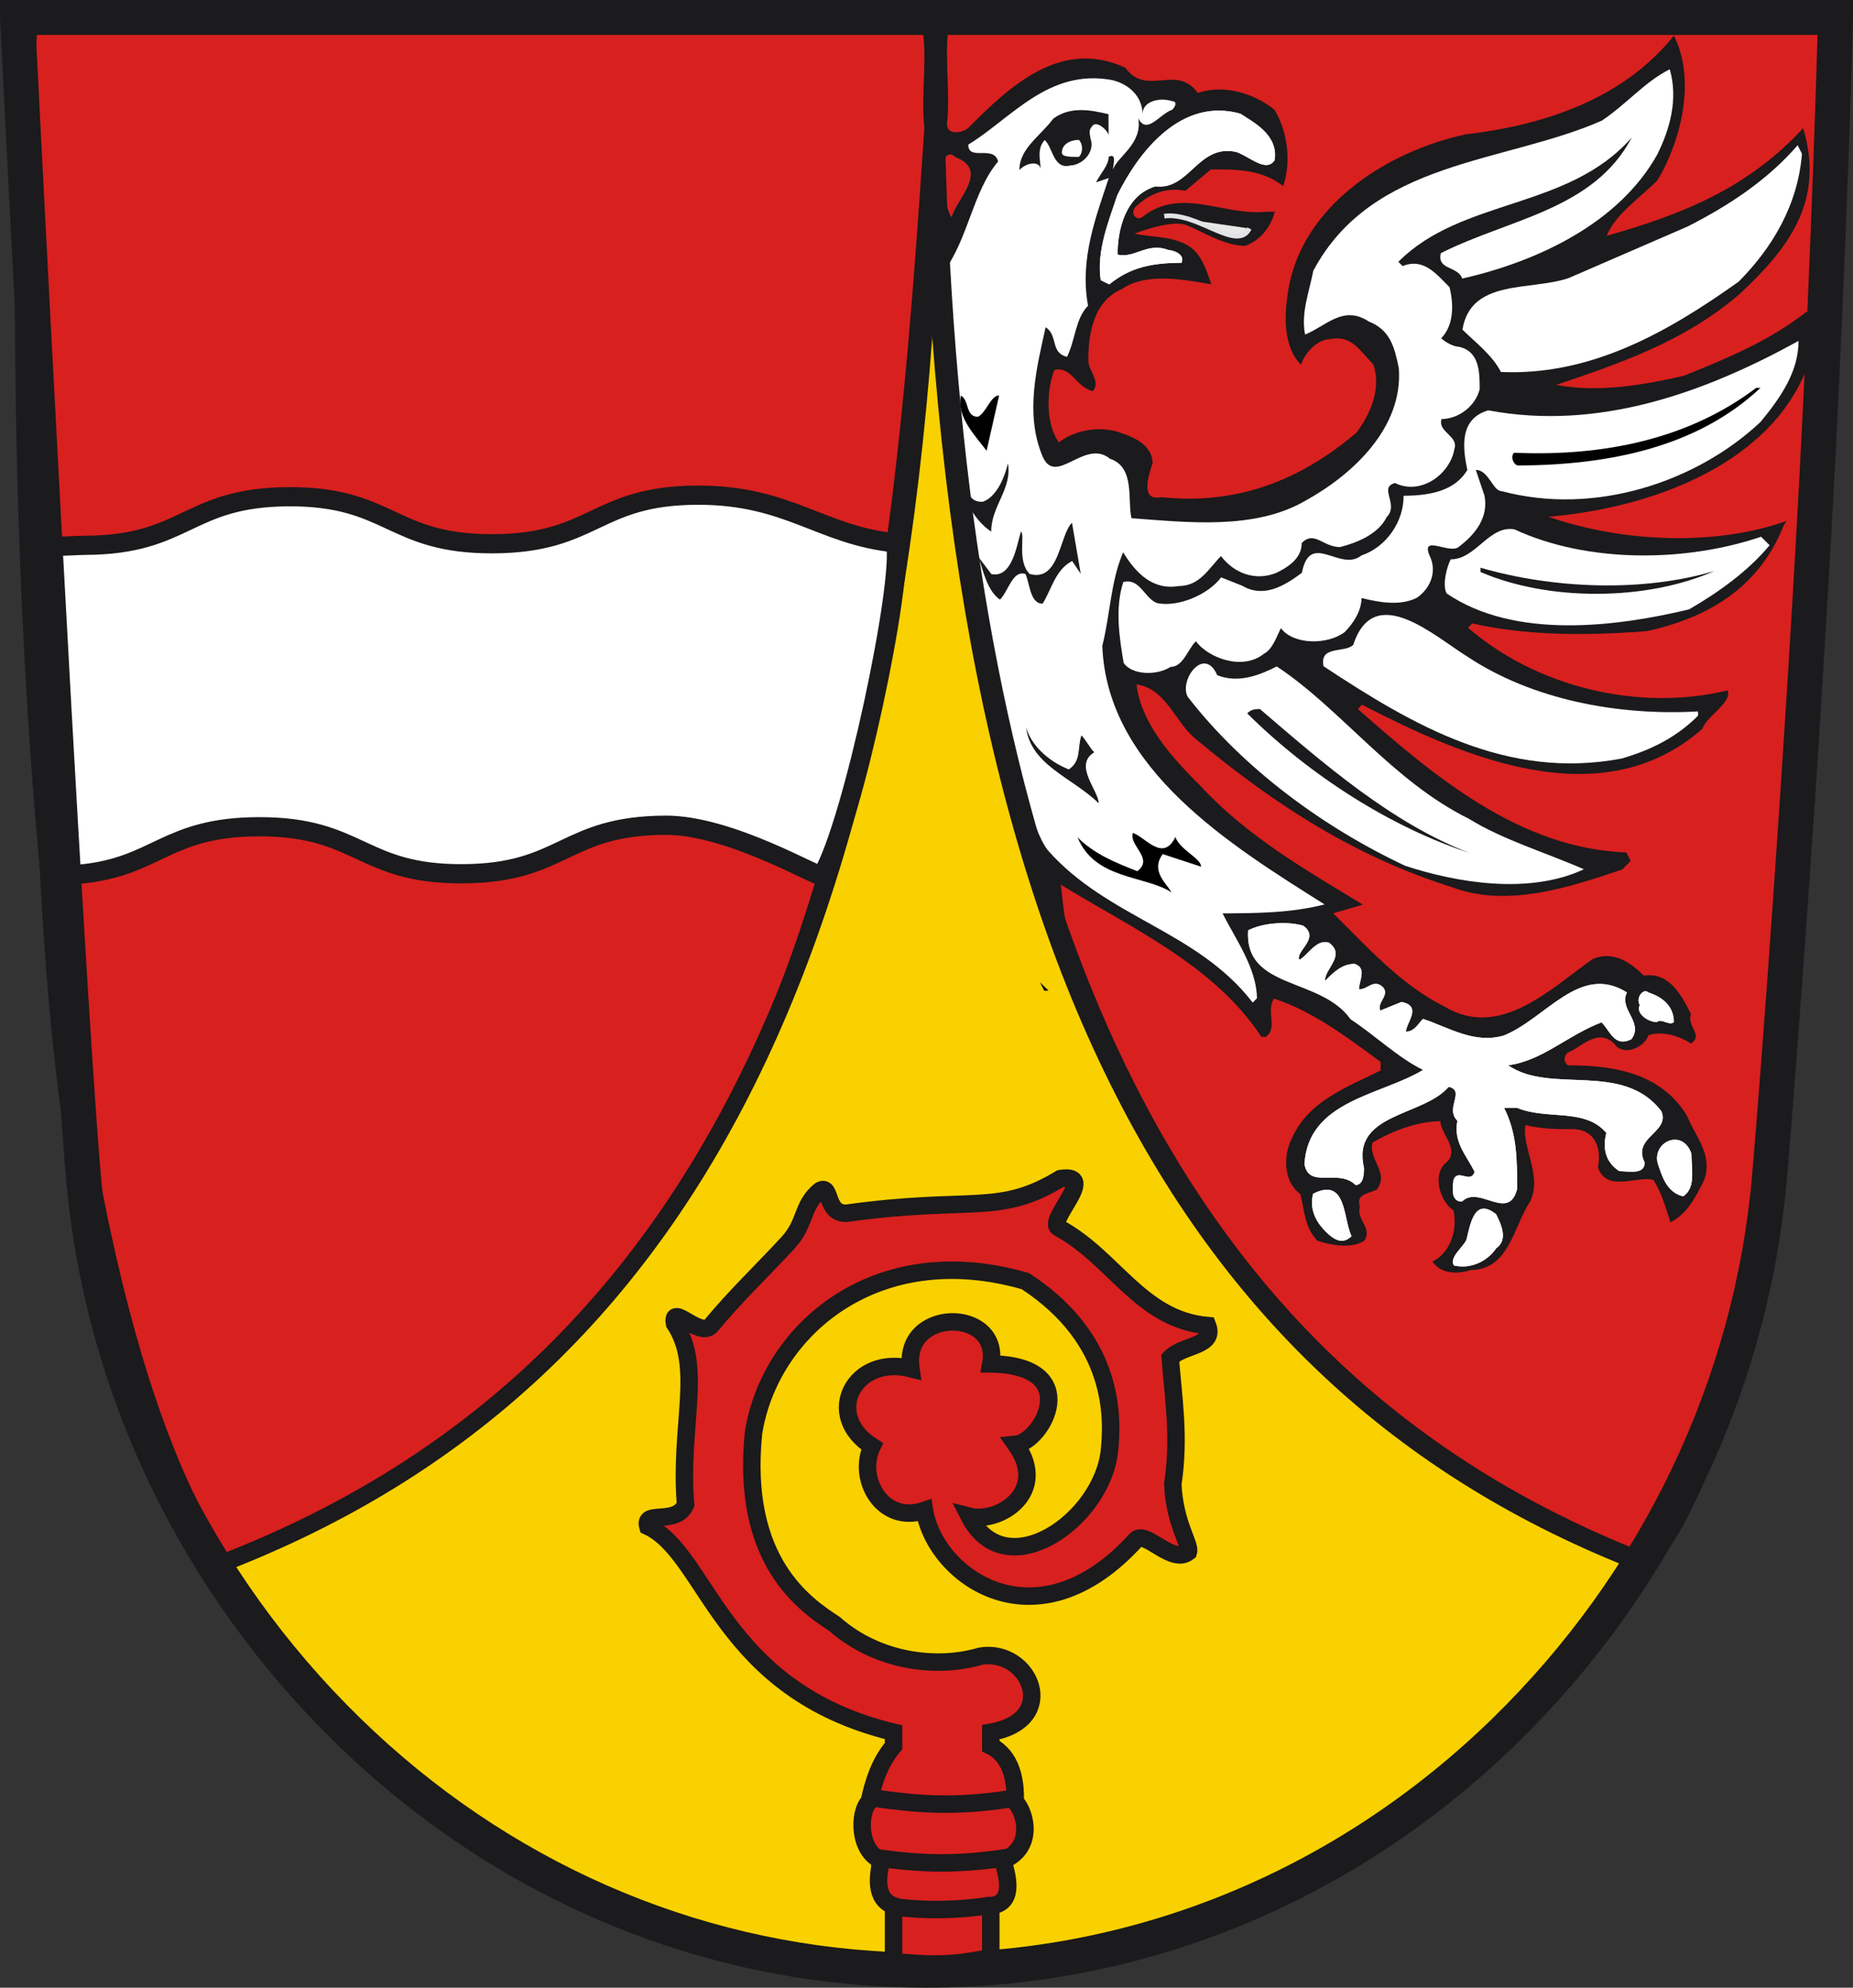 <?xml version="1.0" encoding="UTF-8" standalone="no"?>
<!-- Created with Inkscape (http://www.inkscape.org/) -->
<svg
   xmlns:svg="http://www.w3.org/2000/svg"
   xmlns="http://www.w3.org/2000/svg"
   version="1.0"
   width="530.148"
   height="568.653"
   id="svg2722">
  <rect width="100%" height="100%" fill="#333333" stroke="none"/>
  <defs
     id="defs2733">
    <clipPath
       id="clipPath6343">
      <path
         d="M -0.138,841.445 L 595.138,841.445 L 595.138,-0.445 L -0.138,-0.445 L -0.138,841.445 z"
         id="path6345" />
    </clipPath>
    <clipPath
       id="clipPath6349">
      <path
         d="M 0.03,841.95 L 595.29,841.95 L 595.29,0.03 L 0.03,0.03 L 0.03,841.95 z"
         id="path6351" />
    </clipPath>
    <clipPath
       id="clipPath223">
      <path
         d="M 404.161,505.122 L 404.161,338.712 L 559.342,338.712 L 559.342,505.122"
         id="path225" />
    </clipPath>
    <clipPath
       id="clipPath713">
      <path
         d="M 397.25,555.392 L 469.732,555.392 L 469.732,627.874 L 397.25,627.874 L 397.25,555.392 z"
         id="path715" />
    </clipPath>
    <clipPath
       id="clipPath311">
      <path
         d="M 0,899 L 652,899 L 652,0 L 0,0 L 0,899 z"
         id="path313" />
    </clipPath>
    <clipPath
       id="clipPath305">
      <path
         d="M 19.358,878.449 L 631.642,878.449 L 631.642,19.551 L 19.358,19.551 L 19.358,878.449 z"
         id="path307" />
    </clipPath>
    <clipPath
       id="clipPath293">
      <path
         d="M 336.679,426.262 L 580.368,426.262 L 580.368,308.935 L 336.679,308.935 L 336.679,426.262 z"
         id="path295" />
    </clipPath>
    <clipPath
       id="clipPath277">
      <path
         d="M 0,899 L 652,899 L 652,0 L 0,0 L 0,899 z"
         id="path279" />
    </clipPath>
    <clipPath
       id="clipPath271">
      <path
         d="M 19.358,878.449 L 631.642,878.449 L 631.642,19.551 L 19.358,19.551 L 19.358,878.449 z"
         id="path273" />
    </clipPath>
    <clipPath
       id="clipPath259">
      <path
         d="M 336.429,654.512 L 580.618,654.512 L 580.618,484.024 L 336.429,484.024 L 336.429,654.512 z"
         id="path261" />
    </clipPath>
    <clipPath
       id="clipPath195">
      <path
         d="M 0,899 L 652,899 L 652,0 L 0,0 L 0,899 z"
         id="path197" />
    </clipPath>
    <clipPath
       id="clipPath189">
      <path
         d="M 19.358,878.449 L 631.642,878.449 L 631.642,19.551 L 19.358,19.551 L 19.358,878.449 z"
         id="path191" />
    </clipPath>
    <clipPath
       id="clipPath171">
      <path
         d="M 19.358,878.449 L 623.138,878.449 L 623.138,784.906 L 19.358,784.906 L 19.358,878.449 z"
         id="path173" />
    </clipPath>
    <clipPath
       id="clipPath25">
      <path
         d="M 0,899 L 652,899 L 652,0 L 0,0 L 0,899 z"
         id="path27" />
    </clipPath>
    <clipPath
       id="clipPath19">
      <path
         d="M 19.358,878.449 L 631.642,878.449 L 631.642,19.551 L 19.358,19.551 L 19.358,878.449 z"
         id="path21" />
    </clipPath>
  </defs>
  <path
     d="M 5.587,13.288 C 5.587,13.288 12.816,143.259 18.764,244.225 C 19.1,244.225 506.896,244.225 508.07,244.225 C 513.961,143.584 520.95,13.288 520.95,13.288 L 5.587,13.288"
     id="path4003"
     style="fill:#ffffff;fill-opacity:1;fill-rule:nonzero;stroke:none" />
  <path
     d="M 6.43,8.53 C 6.43,8.53 19.889,277.234 25.289,340.052 C 30.416,399.73 57.338,456.088 101.093,498.742 C 146.367,542.881 205.107,567.183 266.501,567.183 C 327.891,567.183 386.641,542.881 431.908,498.742 C 475.664,456.088 502.582,399.73 507.706,340.052 C 513.109,277.234 526.578,8.53 526.578,8.53 L 6.43,8.53 z"
     id="path229"
     style="fill:#f9d100;fill-opacity:1;stroke:none;stroke-width:12;stroke-linecap:butt;stroke-linejoin:miter;stroke-miterlimit:4;stroke-dasharray:none;stroke-opacity:1" />
  <path
     d="M 62.189,447.195 C 199.104,394.18 265.994,261.958 265.994,5 C 265.994,260.419 332.744,394.18 469.799,447.195 C 540.293,247.81 501.789,45.193 526.617,5 L 2.9,5 C 22.513,152.519 -8.126,340.238 62.189,447.195 z"
     id="path2629"
     style="fill:#1b1a1c;fill-opacity:1;fill-rule:evenodd;stroke:#1b1a1c;stroke-width:5;stroke-linecap:butt;stroke-linejoin:miter;stroke-miterlimit:4;stroke-dasharray:none;stroke-opacity:1" />
  <path
     d="M 324.602,66.824 C 329.475,68.018 337.251,67.358 341.655,71.613 C 344.102,74.037 345.332,77.686 346.569,81.327 C 339.26,80.146 328.298,77.756 321.02,82.658 C 312.516,86.342 311.341,96.086 311.376,103.383 C 311.383,105.819 315.048,109.455 312.63,111.898 C 307.758,110.704 306.511,104.625 301.651,105.86 C 299.243,111.957 299.284,121.689 302.957,126.544 C 307.805,122.872 315.101,121.624 321.197,124.031 C 324.852,125.23 329.73,127.643 329.753,132.51 C 328.553,136.164 326.153,143.478 332.232,142.235 C 354.143,144.571 372.361,137.191 388.124,123.739 C 391.755,118.855 395.373,111.541 392.907,104.251 C 389.241,100.614 386.787,95.759 380.709,97.001 C 377.053,97.014 373.418,100.68 372.218,104.34 C 367.334,99.491 367.299,90.977 368.482,83.669 C 372.029,59.314 396.294,43.391 419.394,38.423 C 441.284,35.891 464.374,28.495 478.895,10.177 C 485.032,22.321 481.455,39.374 474.207,51.572 C 469.364,56.462 462.08,61.358 459.674,67.455 C 481.551,61.274 500.15,53.766 515.896,36.66 C 522.069,57.318 512.013,70.876 497.468,84.328 C 481.711,97.78 463.482,103.942 445.259,110.103 C 457.433,112.486 470.808,109.997 481.752,107.512 C 493.897,102.593 506.048,97.672 516.957,89.11 C 518.192,92.753 520.223,98.055 517.81,102.934 C 508.202,132.179 473.399,145.272 442.983,147.838 C 463.702,155.051 490.469,156.428 511.122,149.037 L 510.346,150.249 C 503.127,168.538 488.134,176.845 471.117,180.571 C 454.089,181.86 437.048,181.938 421.213,178.354 L 420,179.572 C 439.549,196.53 468.782,203.702 494.307,197.506 C 495.543,201.153 488.259,204.83 487.059,208.49 C 457.962,234.169 417.725,216.089 389.68,201.611 L 388.468,202.834 C 410.453,222.205 434.879,242.785 465.306,243.873 L 466.536,246.303 L 464.111,248.745 C 449.531,253.677 431.302,259.838 415.455,253.825 C 388.653,245.424 365.468,230.92 342.267,211.551 C 336.159,206.708 333.681,196.988 325.16,195.806 C 326.427,206.75 334.982,216.452 343.538,224.932 C 356.984,239.476 374.066,249.136 389.925,258.805 L 381.416,261.27 C 391.197,270.967 400.976,281.875 413.174,287.907 C 429.032,297.573 443.572,282.904 455.705,274.335 C 461.777,271.876 466.661,275.506 470.326,279.137 C 477.623,277.889 481.307,285.178 483.761,290.034 C 482.56,293.688 487.433,296.1 483.797,298.548 C 480.136,296.135 475.265,294.935 471.616,296.172 C 470.416,299.819 464.343,302.291 461.89,298.643 C 457.006,293.806 452.163,299.903 448.521,301.138 C 447.309,302.363 447.315,303.575 448.533,304.787 C 461.919,304.727 475.318,307.104 482.668,319.236 C 485.127,325.309 490.017,330.168 487.617,337.477 C 485.205,342.349 482.793,347.222 477.932,349.68 C 476.702,346.045 475.46,341.172 473.012,337.536 C 468.141,336.348 459.644,341.245 457.178,333.959 C 458.366,327.864 455.912,323.014 449.828,323.027 C 446.18,323.051 441.314,323.075 436.442,321.875 C 435.247,327.959 441.374,336.455 437.749,343.775 C 432.918,351.095 431.754,363.275 420.803,363.324 C 417.156,364.547 412.289,364.571 409.841,360.934 C 414.695,358.475 417.102,352.378 415.859,346.295 C 412.199,343.883 409.734,336.598 413.363,332.926 C 418.219,329.254 412.116,324.417 412.098,320.758 C 406.013,320.793 398.724,323.264 392.658,326.925 C 391.457,331.797 397.559,335.433 393.929,340.317 C 391.499,341.541 387.852,341.554 389.081,345.202 C 387.881,348.849 392.759,351.262 390.34,354.934 C 386.703,357.381 380.614,356.181 376.959,354.981 C 373.294,351.356 373.27,346.483 372.033,341.624 C 367.151,337.988 367.115,330.692 369.534,325.82 C 374.351,314.851 385.283,311.143 395,306.235 L 394.987,303.8 C 385.224,296.551 375.457,289.284 364.488,285.683 C 362.071,289.344 365.743,294.187 362.1,296.646 L 360.888,296.646 C 347.412,276.023 323.027,265.173 303.504,253.088 C 309.299,310.468 330.406,324.756 354.837,361.438 C 380.147,393.058 412.659,420.102 467.004,445.395 C 497.848,422.733 510.565,297.171 512.853,263.09 L 527.674,35.493 L 521.966,4.557 C 436.061,3.519 358.262,4.818 272.006,4.989 C 269.613,13.516 272.097,25.678 270.926,35.416 C 270.937,39.064 275.804,37.829 277.016,36.605 C 289.131,24.383 303.67,10.937 321.964,19.375 C 328.084,27.865 336.557,18.096 342.676,26.587 C 349.967,24.121 358.498,26.522 364.602,31.358 C 368.28,37.43 369.534,45.94 367.132,53.253 C 361.024,48.411 353.729,48.441 346.426,48.476 L 339.147,54.59 C 333.063,53.402 328.203,55.856 324.566,59.522 C 323.359,61.958 325.802,63.164 327.014,61.947 C 337.928,53.378 350.133,61.845 362.296,60.573 L 364.732,60.561 C 363.531,65.433 359.901,69.1 356.253,70.335 C 350.169,70.359 343.413,65.856 339.195,64.323 C 334.971,62.795 324.602,66.824 324.602,66.824 z"
     id="path1139"
     style="fill:#d8201f;fill-opacity:1;stroke:none;stroke-width:0.15;stroke-linecap:butt;stroke-linejoin:miter;stroke-miterlimit:4;stroke-dasharray:none;stroke-opacity:1" />
  <path
     d="M 357.438,65.361 C 353.98,72.277 342.817,60.561 333.09,61.821"
     id="path1141"
     style="fill:#e8e8e8;fill-opacity:1;fill-rule:nonzero;stroke:none" />
  <path
     d="M 357.441,65.367 C 353.983,72.283 342.82,60.566 333.093,61.826"
     id="path1145"
     style="fill:none;stroke:#e2e3e4;stroke-width:1.342;stroke-linecap:butt;stroke-linejoin:miter;stroke-miterlimit:4;stroke-dasharray:none;stroke-opacity:1" />
  <path
     d="M 458.31,34.505 C 430.373,46.793 392.649,45.742 375.744,77.452 C 374.557,83.543 372.15,89.633 373.392,95.71 C 379.465,93.257 384.306,87.148 391.627,91.986 C 397.723,94.391 398.959,99.253 400.207,105.33 C 401.495,122.366 386.95,135.811 373.601,143.173 C 359.032,151.752 339.554,149.399 323.732,148.253 C 322.49,143.393 324.884,133.649 317.571,131.243 C 310.245,125.194 301.79,139.828 298.1,130.114 C 293.174,117.962 296.769,104.565 299.157,93.601 C 302.818,96.02 300.405,100.898 305.278,102.091 C 307.689,97.214 307.659,91.13 311.296,87.465 C 308.807,74.089 313.62,61.902 317.225,50.935 L 313.577,52.165 C 314.784,49.729 317.208,47.281 317.195,44.851 C 319.627,43.621 318.427,47.281 318.432,48.493 C 319.632,44.839 326.916,41.154 325.669,33.859 C 328.122,38.719 331.747,32.617 335.389,31.388 C 336.602,30.163 336.595,28.945 335.383,28.951 C 331.722,27.751 326.862,28.987 326.881,32.64 C 326.857,27.775 323.191,24.138 318.319,22.944 C 300.048,19.373 289.163,34.019 277.024,41.374 C 277.048,46.241 284.328,41.34 285.563,46.205 C 278.302,54.756 277.143,68.142 269.883,77.909 C 268.041,93.267 279.887,188.919 290.424,215.281 C 290.383,215.231 294.909,237.212 299.805,243.271 C 316.923,262.664 342.495,266.207 358.401,286.824 L 359.613,285.599 C 359.577,277.085 353.457,268.595 349.773,261.31 C 359.507,261.263 369.244,261.221 378.965,258.749 C 352.121,241.827 316.738,220.075 315.372,184.793 C 317.761,175.05 317.725,166.535 321.337,157.997 C 325.016,164.07 329.905,168.912 337.201,167.664 C 343.285,167.641 345.698,162.763 349.328,159.096 C 353.001,163.946 359.097,166.351 365.168,163.892 C 367.599,162.668 372.453,160.214 372.435,155.342 C 376.072,151.676 378.525,156.536 383.391,156.512 C 388.252,155.277 394.324,152.816 396.736,147.938 C 400.374,144.273 394.271,139.43 399.131,138.193 C 406.446,141.812 414.935,135.693 416.124,128.384 C 417.324,124.73 411.233,123.536 412.435,119.882 C 417.307,119.857 422.155,116.192 423.348,111.315 C 423.332,106.447 423.302,100.363 417.21,99.175 C 415.999,99.181 413.557,97.975 412.334,96.763 C 415.97,93.096 415.945,87.012 414.704,82.153 C 411.039,78.516 407.366,73.662 401.294,76.122 L 400.069,74.91 C 418.245,56.58 448.685,60.097 466.849,39.331 C 455.987,60.066 431.656,62.604 412.233,72.425 C 411.032,77.298 417.116,76.055 418.346,79.698 C 440.23,74.736 463.301,63.686 474.168,44.167 C 477.787,36.854 480.181,28.327 477.715,19.818 C 470.431,23.497 465.589,29.604 458.31,34.505"
     id="path1153"
     style="fill:#ffffff;fill-opacity:1;fill-rule:nonzero;stroke:none" />
  <path
     d="M 319.679,55.79 C 317.273,63.103 313.661,71.636 314.914,80.15 L 317.356,81.356 C 323.417,76.46 329.495,75.218 338.015,75.182 C 339.222,72.74 335.568,71.541 334.35,71.546 C 328.253,69.14 324.623,74.024 319.752,72.824 C 319.721,65.527 322.109,55.783 330.619,53.311 C 340.356,54.481 342.733,41.09 353.695,43.472 C 357.355,44.678 362.239,49.52 364.658,45.861 C 365.846,38.553 358.526,34.934 354.866,32.516 C 337.806,27.727 325.71,43.597 319.679,55.79"
     id="path1155"
     style="fill:#e8e8e8;fill-opacity:1;fill-rule:nonzero;stroke:none" />
  <path
     d="M 319.682,55.796 C 317.276,63.109 313.664,71.641 314.917,80.156 L 317.359,81.361 C 323.419,76.466 329.498,75.224 338.018,75.188 C 339.225,72.746 335.571,71.546 334.353,71.552 C 328.256,69.146 324.626,74.029 319.755,72.83 C 319.724,65.533 322.112,55.789 330.622,53.317 C 340.358,54.487 342.736,41.095 353.698,43.478 C 357.358,44.683 362.242,49.526 364.661,45.866 C 365.849,38.558 358.529,34.94 354.869,32.522 C 337.809,27.733 325.713,43.603 319.682,55.796 z"
     id="path1159"
     style="fill:#ffffff;fill-opacity:1;stroke:none;stroke-width:0.15;stroke-linecap:butt;stroke-linejoin:miter;stroke-miterlimit:4;stroke-dasharray:none;stroke-opacity:1" />
  <path
     d="M 291.659,48.612 C 294.084,46.17 297.732,46.152 297.744,48.588 C 297.732,46.152 296.501,42.504 298.926,40.061 C 301.368,42.486 301.392,48.57 306.258,47.328 C 308.688,47.323 312.33,44.868 312.311,41.221 C 312.306,40.002 311.083,37.578 312.295,36.354 C 313.5,33.912 317.167,37.549 317.172,38.767 L 317.143,32.682 C 312.27,31.489 306.179,30.294 301.332,33.965 C 297.701,38.85 291.634,42.527 291.659,48.612"
     id="path1161"
     style="fill:#1b1a1c;fill-opacity:1;fill-rule:nonzero;stroke:none" />
  <path
     d="M 303.803,43.692 C 303.81,44.91 306.246,44.898 308.681,44.886 C 309.888,43.663 309.881,41.232 308.658,40.02 C 306.221,40.032 303.797,41.256 303.803,43.692 M 482.778,64.82 L 448.767,79.567 C 437.829,83.269 420.782,79.686 418.412,94.303 C 422.077,97.939 426.956,101.564 429.416,106.424 C 454.971,107.529 476.824,95.265 497.448,80.571 C 507.138,70.798 514.387,58.599 515.54,43.989 L 514.31,41.559 C 505.837,51.333 494.916,58.683 482.778,64.82"
     id="path1163"
     style="fill:#ffffff;fill-opacity:1;fill-rule:nonzero;stroke:none" />
  <path
     d="M 272.248,62.082 C 273.442,57.209 283.145,48.647 273.395,45.041 C 270.946,42.617 269.747,46.271 269.753,47.489 C 270.988,52.348 269.801,58.439 272.248,62.082"
     id="path1165"
     style="fill:#787878;fill-opacity:1;fill-rule:nonzero;stroke:none" />
  <path
     d="M 272.251,62.087 C 273.445,57.214 283.148,48.652 273.397,45.047 C 270.949,42.622 269.749,46.276 269.756,47.494 C 270.991,52.354 269.803,58.445 272.251,62.087 z"
     id="path1169"
     style="fill:#d8201f;fill-opacity:1;stroke:none;stroke-width:0.15;stroke-linecap:butt;stroke-linejoin:miter;stroke-miterlimit:4;stroke-dasharray:none;stroke-opacity:1" />
  <path
     d="M 425.809,117.393 C 417.307,119.857 418.56,128.372 419.801,134.451 C 416.178,140.553 408.881,141.8 401.579,141.831 C 401.608,149.133 396.778,156.452 389.488,158.918 C 383.422,163.814 374.853,151.68 372.47,163.861 C 367.618,167.533 361.551,171.211 355.449,167.587 L 349.358,165.18 C 345.727,170.065 337.225,173.748 331.136,172.561 C 327.481,171.359 326.239,165.276 321.374,166.518 C 318.973,173.826 320.226,182.34 321.475,189.637 C 323.922,193.279 331.224,193.243 334.866,190.795 C 338.515,190.777 339.715,185.905 342.133,183.464 C 345.806,188.318 355.555,191.924 361.622,187.027 C 364.046,185.804 365.245,182.145 366.458,179.708 C 370.124,184.557 379.863,184.515 384.711,180.843 C 387.136,178.4 389.553,174.741 389.535,171.087 C 394.408,172.281 400.498,173.477 405.357,171.021 C 408.993,168.567 411.412,163.696 408.952,158.835 C 406.493,152.763 415.037,158.812 417.46,156.364 C 422.316,152.692 425.939,147.815 424.698,141.735 L 422.231,134.439 C 425.885,134.427 427.128,140.506 429.565,140.494 C 456.361,147.676 485.523,137.819 503.704,120.701 C 509.758,113.376 514.595,106.055 514.553,97.536 C 487.846,112.253 457.472,123.339 425.809,117.393"
     id="path1181"
     style="fill:#ffffff;fill-opacity:1;fill-rule:nonzero;stroke:none" />
  <path
     d="M 433.165,129.525 C 431.953,130.749 433.183,133.179 434.395,133.173 C 459.95,133.061 485.481,128.082 503.663,110.969 L 502.445,110.974 C 483.039,125.663 458.726,130.631 433.165,129.525 M 282.271,128.966 L 285.854,113.133 C 283.417,113.139 282.224,118.011 279.8,119.24 C 276.146,119.258 277.34,114.38 274.903,113.18 C 273.716,119.264 278.599,124.112 282.271,128.966"
     id="path1189"
     style="fill:#000000;fill-opacity:1;fill-rule:nonzero;stroke:none" />
  <path
     d="M 281.119,143.571 C 277.471,143.589 277.459,141.152 276.234,139.941 C 276.258,144.807 279.931,149.661 283.59,152.081 C 283.561,144.778 289.62,139.882 288.373,132.591 C 287.179,137.463 284.768,142.342 281.119,143.571"
     id="path1191"
     style="fill:#1b1a1c;fill-opacity:1;fill-rule:nonzero;stroke:none" />
  <path
     d="M 294.594,164.2 C 290.929,160.563 293.329,153.251 292.111,152.044 C 290.905,155.698 289.734,165.436 283.644,164.248 L 279.972,159.393 C 281.202,163.042 282.449,169.121 286.109,171.538 C 288.534,169.097 289.722,163 293.376,164.206 C 294.607,166.631 294.629,172.715 298.283,172.703 C 300.696,169.037 301.891,162.953 306.745,160.499 L 309.198,164.135 L 306.696,149.543 C 303.067,153.208 303.121,166.595 294.594,164.2"
     id="path1199"
     style="fill:#1b1a1c;fill-opacity:1;fill-rule:nonzero;stroke:none" />
  <path
     d="M 415.042,160.029 C 413.837,162.466 412.642,167.338 413.866,169.768 C 433.397,183.064 462.582,179.292 483.253,174.331 C 491.744,169.429 500.24,163.31 506.288,155.983 L 503.847,153.558 C 481.976,160.957 453.99,161.076 433.26,151.431 C 425.952,150.244 422.345,159.994 415.042,160.029"
     id="path1201"
     style="fill:#ffffff;fill-opacity:1;fill-rule:nonzero;stroke:none" />
  <path
     d="M 423.581,163.642 C 443.081,172.074 471.073,171.955 490.502,163.351 C 469.843,169.526 444.288,168.419 423.574,162.425 L 423.581,163.642"
     id="path1203"
     style="fill:#1b1a1c;fill-opacity:1;fill-rule:nonzero;stroke:none" />
  <path
     d="M 387.165,184.484 C 384.741,186.927 377.426,184.527 378.669,190.605 C 404.3,207.533 431.138,223.23 463.966,217.01 C 472.476,214.538 479.76,210.853 485.814,204.746 L 485.808,203.528 C 462.695,204.84 438.34,200.082 420.034,187.99 C 410.271,181.949 393.166,166.21 387.165,184.484"
     id="path1213"
     style="fill:#ffffff;fill-opacity:1;fill-rule:nonzero;stroke:none" />
  <path
     d="M 339.769,199.29 C 355.68,219.91 378.871,236.844 402.037,247.699 C 416.658,252.499 437.366,256.065 453.153,248.691 C 442.179,243.872 429.992,240.271 420.236,234.233 C 398.281,223.372 383.593,202.749 365.287,190.665 C 360.427,193.119 354.355,195.578 348.258,193.171 C 344.574,184.67 337.314,194.438 339.769,199.29"
     id="path1217"
     style="fill:#ffffff;fill-opacity:1;fill-rule:nonzero;stroke:none" />
  <path
     d="M 356.826,204.087 C 375.157,222.256 398.341,236.759 420.277,243.967 C 398.335,235.541 378.793,218.59 360.469,202.851 C 359.256,202.856 358.037,202.862 356.826,204.087 M 314.35,229.825 C 314.332,226.171 307,218.905 313.066,215.227 C 311.848,214.015 310.619,211.585 309.395,210.372 C 308.196,214.033 309.43,217.674 305.788,220.124 C 299.692,217.716 294.808,212.874 293.566,208.009 C 294.831,218.959 307.018,222.554 314.35,229.825"
     id="path1233"
     style="fill:#1b1a1c;fill-opacity:1;fill-rule:nonzero;stroke:none" />
  <path
     d="M 325.384,249.243 C 319.288,246.837 313.197,244.43 308.307,239.582 C 313.226,251.732 327.82,250.448 335.146,255.285 C 333.915,252.862 329.032,249.231 332.662,244.348 L 343.631,247.948 C 343.619,245.518 337.522,243.105 336.292,239.464 C 332.675,246.783 327.772,239.498 324.117,238.299 C 322.917,241.953 330.238,245.572 325.384,249.243"
     id="path1243"
     style="fill:#000000;fill-opacity:1;fill-rule:nonzero;stroke:none" />
  <path
     d="M 357.094,266.147 C 355.953,283.188 377.842,279.438 386.411,291.57 C 393.73,296.407 399.844,302.457 407.158,306.08 C 395.019,313.436 374.342,314.743 373.201,333.008 C 374.45,340.304 382.946,334.172 387.831,339.021 C 390.266,339.009 390.248,335.361 390.242,334.136 C 386.523,318.343 407.217,319.473 414.478,310.917 C 419.35,312.117 413.29,317.001 416.955,320.636 C 415.768,326.733 419.433,330.37 421.887,335.23 C 420.687,338.877 417.015,334.03 415.815,337.678 C 415.821,338.902 414.621,343.774 418.274,343.762 C 423.124,338.867 431.685,349.787 434.081,340.043 C 434.038,331.522 434.009,324.225 430.325,316.942 L 433.979,316.917 C 442.512,320.53 453.444,316.835 459.563,324.108 C 458.364,328.98 459.599,332.628 463.26,335.04 C 465.695,335.04 470.568,336.229 470.55,332.58 C 466.866,325.295 477.816,324.036 475.357,317.951 C 464.341,303.407 443.694,313.222 431.489,304.761 C 441.222,303.501 448.488,296.17 458.209,292.475 C 460.65,294.898 461.887,299.759 466.747,297.31 C 470.377,292.415 463.057,288.803 465.47,283.923 C 452.048,275.469 442.386,291.327 430.236,296.253 C 421.727,298.725 414.408,293.876 407.099,291.482 C 405.887,292.701 404.681,295.136 402.245,295.148 C 402.232,292.712 407.081,287.828 400.99,286.64 L 394.918,289.099 C 393.688,286.675 398.548,284.215 394.883,281.797 C 392.446,280.591 391.241,283.033 388.805,283.045 C 388.799,280.609 391.211,276.949 387.557,275.748 C 383.908,275.76 381.484,278.208 379.06,280.651 C 379.042,277.003 385.114,273.324 380.231,269.694 C 376.577,268.494 374.163,273.371 371.733,274.595 C 370.505,272.172 377.795,268.488 372.911,264.858 C 369.251,263.658 361.954,263.686 357.094,266.147"
     id="path1257"
     style="fill:#e8e8e8;fill-opacity:1;fill-rule:nonzero;stroke:none" />
  <path
     d="M 357.097,266.153 C 355.956,283.194 377.845,279.444 386.414,291.576 C 393.733,296.412 399.847,302.462 407.161,306.086 C 395.022,313.441 374.345,314.748 373.203,333.013 C 374.452,340.309 382.949,334.178 387.834,339.027 C 390.269,339.015 390.251,335.367 390.245,334.142 C 386.526,318.349 407.22,319.478 414.481,310.922 C 419.353,312.122 413.293,317.006 416.958,320.642 C 415.771,326.739 419.436,330.375 421.89,335.235 C 420.69,338.883 417.018,334.036 415.818,337.683 C 415.824,338.907 414.624,343.78 418.277,343.767 C 423.126,338.873 431.688,349.792 434.083,340.048 C 434.041,331.527 434.012,324.231 430.328,316.947 L 433.982,316.922 C 442.514,320.535 453.446,316.841 459.566,324.113 C 458.366,328.985 459.602,332.633 463.263,335.045 C 465.698,335.045 470.571,336.235 470.553,332.586 C 466.869,325.301 477.819,324.041 475.359,317.957 C 464.343,303.412 443.697,313.227 431.492,304.767 C 441.225,303.507 448.491,296.175 458.212,292.48 C 460.653,294.904 461.89,299.764 466.75,297.316 C 470.38,292.42 463.06,288.808 465.472,283.929 C 452.05,275.475 442.389,291.332 430.239,296.259 C 421.73,298.73 414.411,293.881 407.102,291.487 C 405.89,292.706 404.684,295.141 402.247,295.154 C 402.235,292.717 407.084,287.833 400.993,286.646 L 394.921,289.104 C 393.691,286.681 398.551,284.22 394.886,281.802 C 392.449,280.596 391.244,283.039 388.808,283.051 C 388.802,280.614 391.214,276.955 387.559,275.753 C 383.911,275.766 381.487,278.213 379.063,280.656 C 379.045,277.008 385.117,273.329 380.233,269.699 C 376.579,268.499 374.166,273.377 371.736,274.601 C 370.508,272.178 377.798,268.494 372.913,264.863 C 369.253,263.664 361.957,263.692 357.097,266.153 z"
     id="path1261"
     style="fill:#ffffff;fill-opacity:1;stroke:none;stroke-width:0.15;stroke-linecap:butt;stroke-linejoin:miter;stroke-miterlimit:4;stroke-dasharray:none;stroke-opacity:1" />
  <path
     d="M 299.978,283.424 L 297.536,281.007 L 298.759,283.431 L 299.978,283.424"
     id="path1263"
     style="fill:#000000;fill-opacity:1;fill-rule:nonzero;stroke:none" />
  <path
     d="M 469.135,287.56 C 467.929,290.003 471.596,292.415 474.026,292.403 C 475.237,291.186 477.685,293.615 478.892,292.391 C 478.874,287.519 475.214,285.1 471.554,283.901 C 470.336,282.689 467.911,285.13 469.135,287.56"
     id="path1265"
     style="fill:#ffffff;fill-opacity:1;fill-rule:nonzero;stroke:none" />
  <path
     d="M 469.138,287.565 C 467.932,290.008 471.599,292.42 474.029,292.409 C 475.24,291.191 477.688,293.62 478.895,292.396 C 478.877,287.525 475.217,285.106 471.557,283.906 C 470.339,282.694 467.914,285.135 469.138,287.565 z"
     id="path1269"
     style="fill:#ffffff;fill-opacity:1;stroke:none;stroke-width:0.15;stroke-linecap:butt;stroke-linejoin:miter;stroke-miterlimit:4;stroke-dasharray:none;stroke-opacity:1" />
  <path
     d="M 474.198,332.556 C 475.434,336.204 476.67,341.077 481.542,342.265 C 485.184,339.817 483.948,334.957 483.925,330.085 C 481.459,322.789 472.956,326.484 474.198,332.556"
     id="path1273"
     style="fill:#ffffff;fill-opacity:1;fill-rule:nonzero;stroke:none" />
  <path
     d="M 474.201,332.562 C 475.436,336.21 476.673,341.083 481.545,342.27 C 485.187,339.823 483.951,334.962 483.927,330.091 C 481.462,322.794 472.959,326.489 474.201,332.562 z"
     id="path1277"
     style="fill:#ffffff;fill-opacity:1;stroke:none;stroke-width:0.15;stroke-linecap:butt;stroke-linejoin:miter;stroke-miterlimit:4;stroke-dasharray:none;stroke-opacity:1" />
  <path
     d="M 375.674,341.515 C 374.48,346.388 376.927,350.013 379.375,352.437 C 381.816,354.861 384.253,356.074 386.678,353.637 C 384.224,348.777 385.388,336.596 375.674,341.515"
     id="path1281"
     style="fill:#ffffff;fill-opacity:1;fill-rule:nonzero;stroke:none" />
  <path
     d="M 375.677,341.521 C 374.482,346.393 376.93,350.018 379.378,352.443 C 381.819,354.867 384.255,356.079 386.681,353.642 C 384.227,348.783 385.391,336.601 375.677,341.521 z"
     id="path1285"
     style="fill:#ffffff;fill-opacity:1;stroke:none;stroke-width:0.15;stroke-linecap:butt;stroke-linejoin:miter;stroke-miterlimit:4;stroke-dasharray:none;stroke-opacity:1" />
  <path
     d="M 419.54,354.706 C 418.334,357.143 414.692,359.591 415.923,362.015 C 420.794,363.215 425.648,360.756 428.067,357.094 C 431.709,354.647 429.25,349.799 428.026,347.362 C 421.917,342.527 420.735,349.835 419.54,354.706"
     id="path1287"
     style="fill:#ffffff;fill-opacity:1;fill-rule:nonzero;stroke:none" />
  <path
     d="M 419.543,354.712 C 418.337,357.148 414.695,359.596 415.926,362.02 C 420.797,363.22 425.651,360.761 428.07,357.1 C 431.712,354.652 429.253,349.804 428.029,347.368 C 421.92,342.532 420.737,349.84 419.543,354.712 z"
     id="path1291"
     style="fill:#ffffff;fill-opacity:1;stroke:none;stroke-width:0.15;stroke-linecap:butt;stroke-linejoin:miter;stroke-miterlimit:4;stroke-dasharray:none;stroke-opacity:1" />
  <path
     d="M 180.56,362.56 C 155.25,394.18 120.025,421.902 65.68,447.195 C 34.836,424.532 18.726,304.398 16.439,270.317 L 7.723,36.615 L 6.648,5 C 92.552,3.961 177.135,5.939 263.392,6.11 C 265.785,14.637 263.301,26.8 264.471,36.538 C 256.856,149.698 247.491,268.779 180.56,362.56 z"
     id="path3623"
     style="fill:#d8201f;fill-opacity:1;stroke:none;stroke-width:0.15;stroke-linecap:butt;stroke-linejoin:miter;stroke-miterlimit:4;stroke-dasharray:none;stroke-opacity:1" />
  <path
     d="M 256.227,155.647 C 258.575,166.069 243.984,235.798 235.16,250.483 C 234.555,251.489 209.057,236.017 190.423,236.088 C 161.336,236.193 161.376,249.865 132.291,249.973 C 103.114,250.081 103.078,236.413 73.903,236.523 C 47.368,236.627 45.066,248.004 22.795,250.092 C 20.647,250.294 18.314,250.409 15.755,250.419 C 16.394,251.525 13.203,165.303 13.837,156.272 C 16.034,156.465 21.748,156.013 24.374,156.004 C 53.534,155.889 53.496,142.219 82.656,142.109 C 111.82,142.003 111.857,155.667 141.019,155.563 C 170.251,155.447 170.218,141.779 199.455,141.664 C 225.589,141.569 234.771,153.14 256.118,155.311"
     id="path215"
     style="fill:#ffffff;fill-opacity:1;fill-rule:nonzero;stroke:#1b1a1c;stroke-width:5.497;stroke-miterlimit:4;stroke-dasharray:none;stroke-opacity:1" />
  <path
     d="M 63.626,447.195 C 200.541,394.18 267.431,261.958 267.431,5 C 267.431,203.017 307.55,327.914 389.445,398.753 C 413.184,419.288 440.434,435.28 471.235,447.195 C 505.131,407.437 514.347,278.449 519.708,179.054 C 522.843,120.93 524.039,5.904 524.694,4.78 C 525.175,3.955 444.584,5.678 445.288,5.678 L 8.337,5 C 7.765,5 -6.689,340.238 63.626,447.195 z"
     id="path3626"
     style="fill:none;fill-rule:evenodd;stroke:#1b1a1c;stroke-width:5;stroke-linecap:butt;stroke-linejoin:miter;stroke-miterlimit:4;stroke-dasharray:none;stroke-opacity:1" />
  <path
     d="M 5,5 C 5,5 18.459,273.705 23.859,336.522 C 28.986,396.2 55.908,452.558 99.663,495.212 C 142.386,536.865 197.101,560.852 254.721,563.423 C 258.161,563.576 261.612,563.653 265.071,563.653 C 326.461,563.653 385.211,539.351 430.478,495.212 C 474.234,452.558 501.152,396.2 506.276,336.522 C 509.114,303.527 515.534,216.441 519.702,138.614 C 523.469,68.274 525.148,5 525.148,5 L 5,5 z"
     id="path3628"
     style="fill:none;stroke:#1b1a1c;stroke-width:10;stroke-linecap:butt;stroke-linejoin:miter;stroke-miterlimit:4;stroke-dasharray:none;stroke-opacity:1" />
  <path
     d="M 283.469,560.152 L 283.469,545.2 C 290.658,544.545 288.041,536.176 286.943,532.228 C 295.66,528.808 293.798,519.036 290.418,515.404 C 290.691,509.609 289.401,502.428 283.469,499.519 L 283.469,495.572 C 303.425,492.107 294.777,471.574 280.61,473.795 C 268.608,477.386 251.451,475.77 238.766,464.6 C 230.679,459.278 211.816,446.938 215.589,409.885 C 220.271,380.469 250.732,354.137 293.392,366.537 C 319.182,383.382 318.356,405.813 317.423,414.936 C 315.375,434.956 287.679,454.182 277.275,433.782 C 285.742,435.967 300.312,426.888 290.613,413.219 C 298.237,412.489 310.373,390.589 283.469,390.205 C 286.475,373.979 258.021,373.903 260.603,391.545 C 244.35,387.452 235.405,404.792 249.489,413.775 C 245.082,423.001 252.455,436.222 264.493,432.114 C 267.546,450.968 296.534,471.972 325.069,440.45 C 327.958,437.891 335.347,447.66 340.002,444.017 C 340.7,441.866 336.057,436.01 335.54,424.623 C 337.587,411.058 335.7,400.114 334.811,388.506 C 338.462,384.657 347.775,385.28 345.491,379.244 C 326.246,377.497 318.843,359.855 302.905,351.271 C 299.182,349.365 314.516,335.424 303.371,337.187 C 285.658,347.968 278.073,342.1 242.264,347.086 C 235.995,347.389 237.996,338.638 234.604,340.597 C 229.171,345.082 230.798,349.767 225.365,355.637 C 217.147,364.518 210.697,370.486 203.362,379.319 C 200.035,382.761 191.883,372.619 192.989,378.663 C 201.33,391.246 194.275,407.655 196.138,430.447 C 193.481,436.548 183.984,431.866 185.333,436.655 C 202.648,444.783 205.908,483.552 255.648,495.572 L 255.648,499.519 C 251.651,504.184 249.883,509.884 248.698,515.404 C 245.515,518.65 245.592,529.616 252.173,532.228 C 251.082,536.663 250.187,543.308 255.648,545.2 L 255.648,561.189 C 271.849,562.823 276.404,561.129 283.469,560.152 z"
     id="path3614"
     style="fill:#d8201f;fill-opacity:1;fill-rule:evenodd;stroke:#1b1a1c;stroke-width:5;stroke-linecap:butt;stroke-linejoin:miter;stroke-miterlimit:4;stroke-dasharray:none;stroke-opacity:1" />
  <path
     d="M 250.603,514.51 C 261.432,515.984 272.504,517.295 289.719,514.51"
     id="path3844"
     style="fill:none;fill-rule:evenodd;stroke:#1b1a1c;stroke-width:5;stroke-linecap:butt;stroke-linejoin:miter;stroke-miterlimit:4;stroke-dasharray:none;stroke-opacity:1" />
  <path
     d="M 249.523,531.326 C 260.351,532.799 271.423,534.11 288.638,531.326"
     id="path3846"
     style="fill:none;fill-rule:evenodd;stroke:#1b1a1c;stroke-width:5;stroke-linecap:butt;stroke-linejoin:miter;stroke-miterlimit:4;stroke-dasharray:none;stroke-opacity:1" />
  <path
     d="M 255.493,545.475 C 266.322,546.948 276.171,546.222 283.607,545.068"
     id="path3848"
     style="fill:none;fill-rule:evenodd;stroke:#1b1a1c;stroke-width:5;stroke-linecap:butt;stroke-linejoin:miter;stroke-miterlimit:4;stroke-dasharray:none;stroke-opacity:1" />
</svg>
